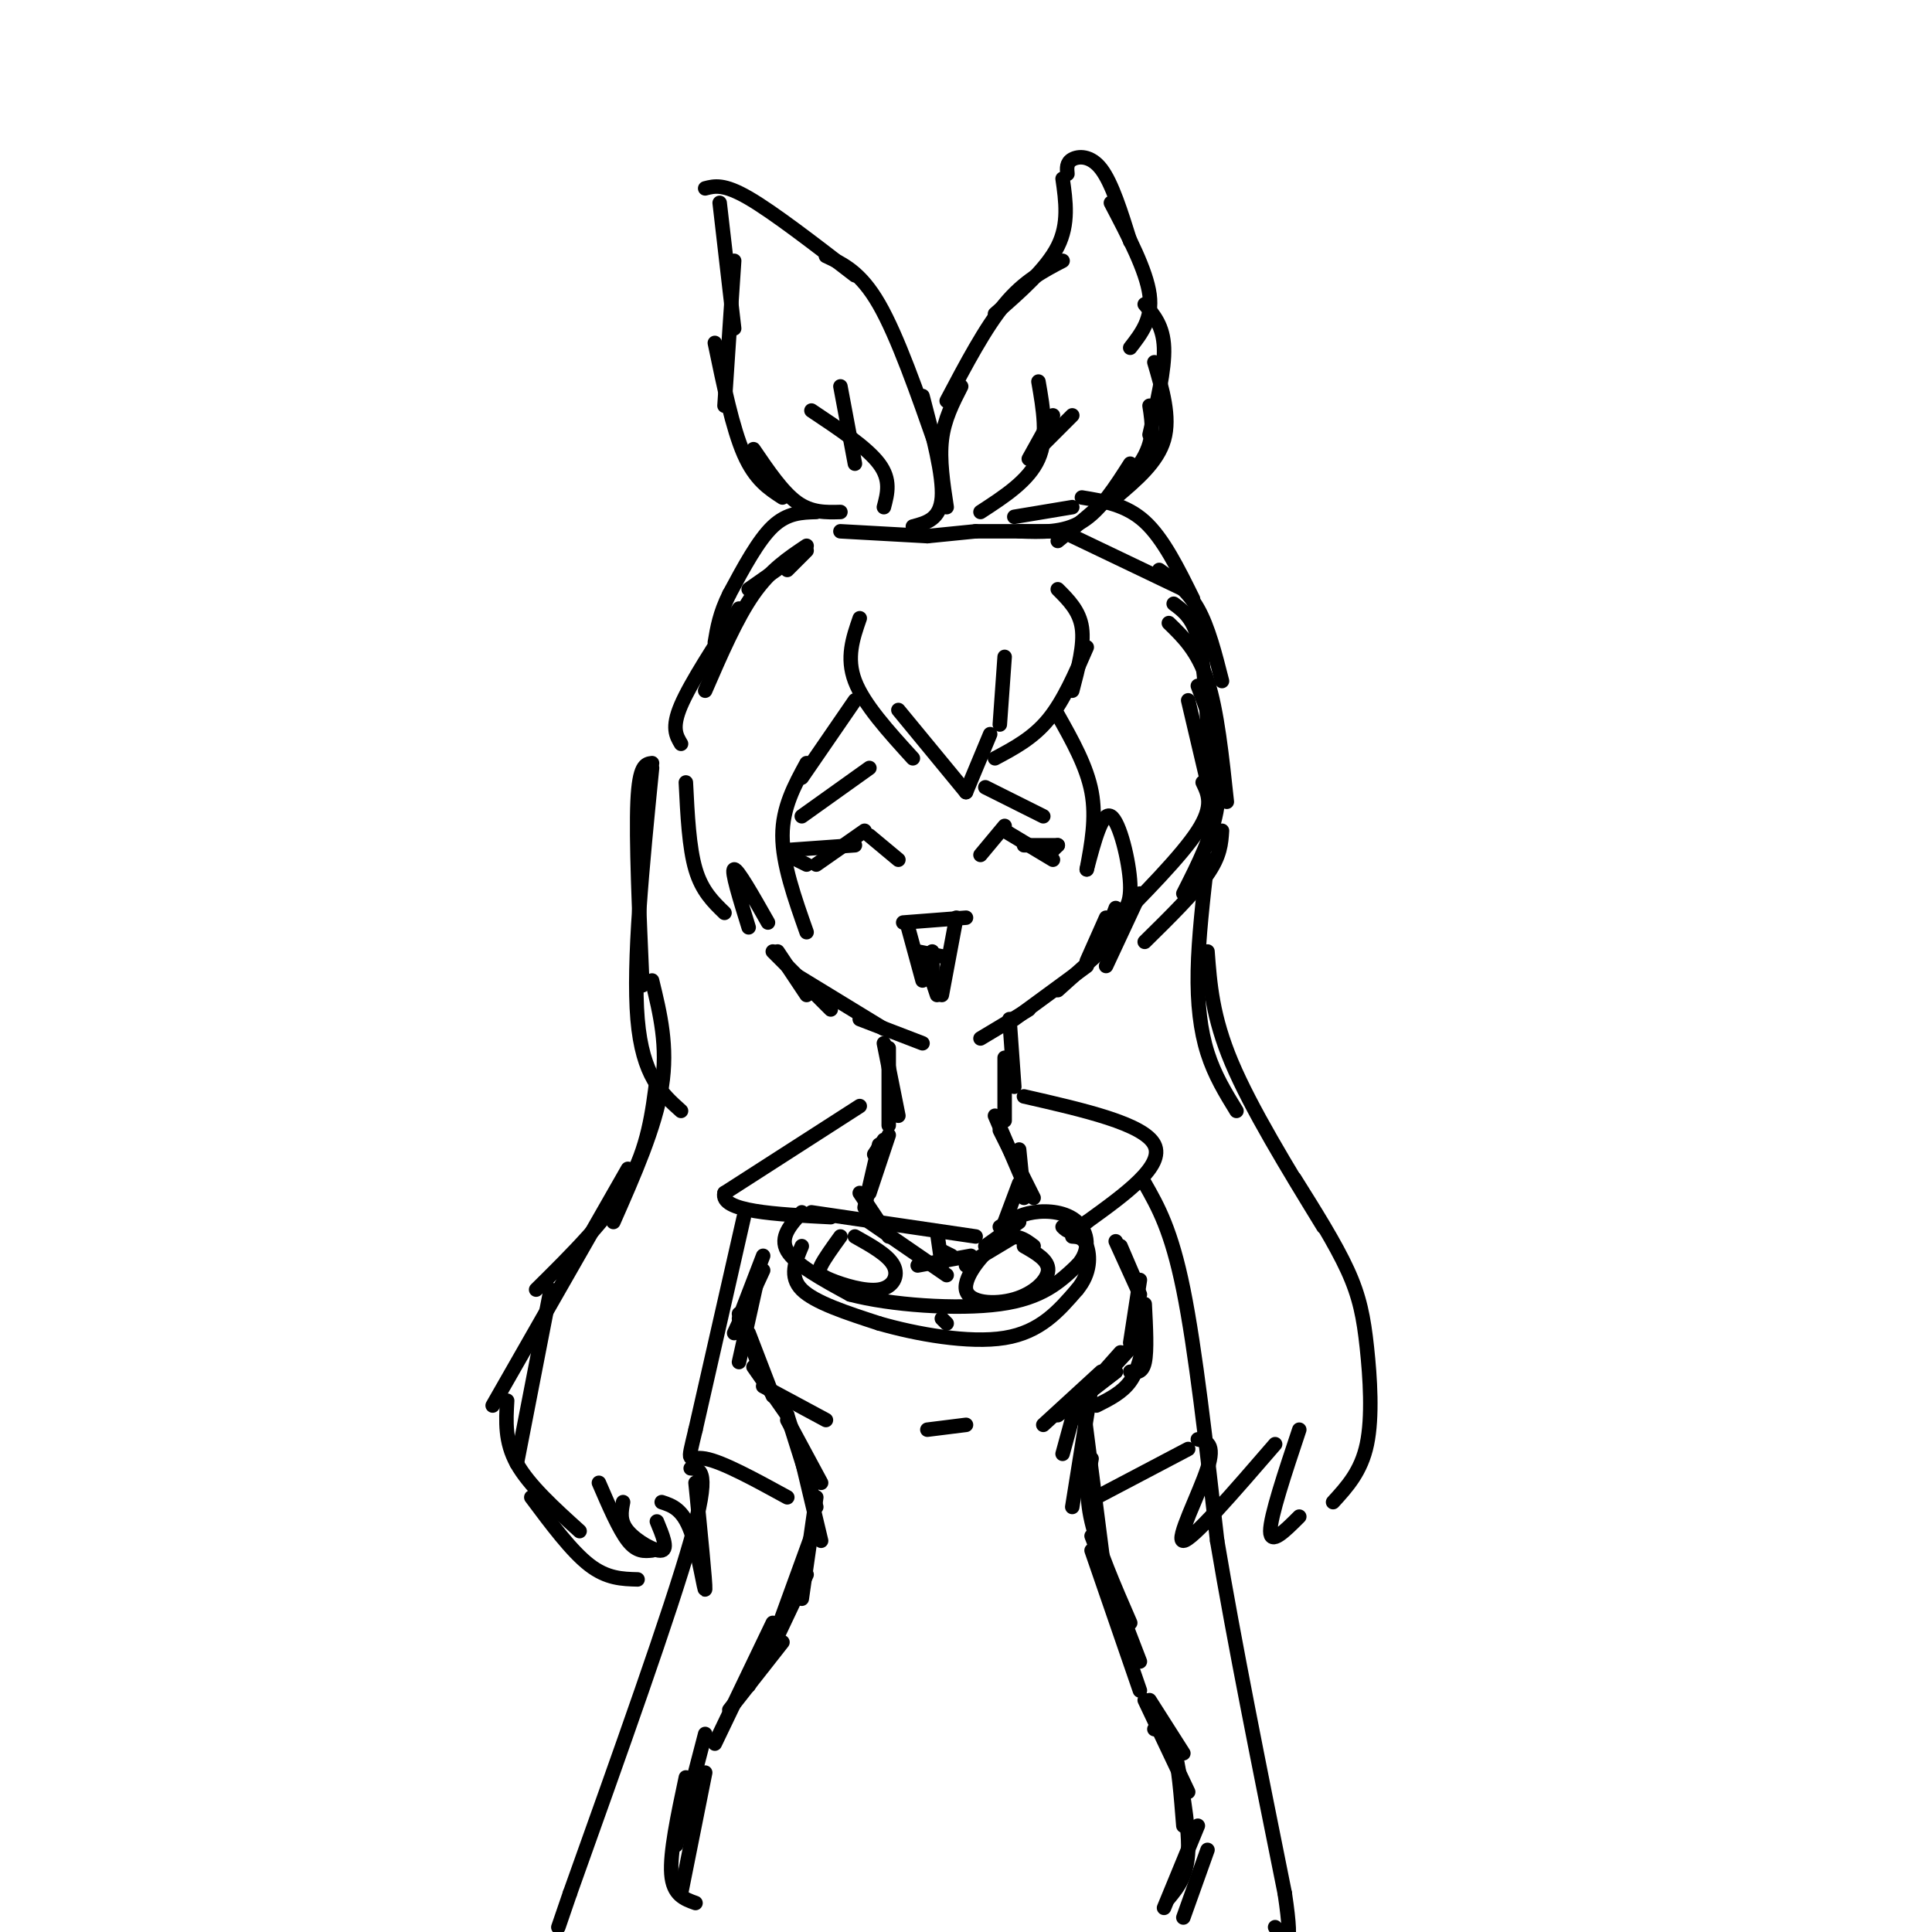 <svg viewBox='0 0 400 400' version='1.1' xmlns='http://www.w3.org/2000/svg' xmlns:xlink='http://www.w3.org/1999/xlink'><g fill='none' stroke='#000000' stroke-width='3' stroke-linecap='round' stroke-linejoin='round'><path d='M178,128c-1.417,4.083 -2.833,8.167 -1,13c1.833,4.833 6.917,10.417 12,16'/><path d='M186,147c0.000,0.000 14.000,17.000 14,17'/><path d='M205,152c0.000,0.000 -5.000,12.000 -5,12'/><path d='M206,157c3.917,-2.083 7.833,-4.167 11,-8c3.167,-3.833 5.583,-9.417 8,-15'/><path d='M222,143c1.250,-4.750 2.500,-9.500 2,-13c-0.500,-3.500 -2.750,-5.750 -5,-8'/><path d='M207,150c0.000,0.000 1.000,-14.000 1,-14'/><path d='M165,115c0.000,0.000 -10.000,7.000 -10,7'/><path d='M167,114c0.000,0.000 -4.000,4.000 -4,4'/><path d='M167,113c-3.750,2.500 -7.500,5.000 -11,10c-3.500,5.000 -6.750,12.500 -10,20'/><path d='M153,126c-5.000,7.667 -10.000,15.333 -12,20c-2.000,4.667 -1.000,6.333 0,8'/><path d='M142,162c0.333,6.750 0.667,13.500 2,18c1.333,4.500 3.667,6.750 6,9'/><path d='M155,192c-1.833,-5.917 -3.667,-11.833 -3,-12c0.667,-0.167 3.833,5.417 7,11'/><path d='M167,193c-2.500,-7.083 -5.000,-14.167 -5,-20c0.000,-5.833 2.500,-10.417 5,-15'/><path d='M166,161c0.000,0.000 11.000,-16.000 11,-16'/><path d='M219,148c3.000,5.333 6.000,10.667 7,16c1.000,5.333 0.000,10.667 -1,16'/><path d='M225,180c1.600,-6.044 3.200,-12.089 5,-11c1.800,1.089 3.800,9.311 4,14c0.200,4.689 -1.400,5.844 -3,7'/><path d='M229,193c7.833,-7.917 15.667,-15.833 19,-21c3.333,-5.167 2.167,-7.583 1,-10'/><path d='M250,175c1.167,-6.250 2.333,-12.500 2,-18c-0.333,-5.500 -2.167,-10.250 -4,-15'/><path d='M250,162c0.000,0.000 -4.000,-17.000 -4,-17'/><path d='M161,197c0.000,0.000 6.000,9.000 6,9'/><path d='M160,197c0.000,0.000 12.000,12.000 12,12'/><path d='M165,202c0.000,0.000 18.000,11.000 18,11'/><path d='M178,211c0.000,0.000 13.000,5.000 13,5'/><path d='M203,215c0.000,0.000 10.000,-6.000 10,-6'/><path d='M210,211c0.000,0.000 15.000,-11.000 15,-11'/><path d='M219,205c0.000,0.000 10.000,-9.000 10,-9'/><path d='M225,199c0.000,0.000 4.000,-9.000 4,-9'/><path d='M228,196c0.000,0.000 3.000,-8.000 3,-8'/><path d='M187,191c0.000,0.000 13.000,-1.000 13,-1'/><path d='M188,192c0.000,0.000 3.000,11.000 3,11'/><path d='M198,190c0.000,0.000 -3.000,16.000 -3,16'/><path d='M194,206c0.000,0.000 -2.000,-6.000 -2,-6'/><path d='M190,197c0.000,0.000 5.000,1.000 5,1'/><path d='M193,197c0.000,0.000 0.000,5.000 0,5'/><path d='M193,199c0.000,0.000 0.000,2.000 0,2'/><path d='M169,179c0.000,0.000 10.000,-7.000 10,-7'/><path d='M180,173c0.000,0.000 6.000,5.000 6,5'/><path d='M203,177c0.000,0.000 5.000,-6.000 5,-6'/><path d='M208,172c0.000,0.000 10.000,6.000 10,6'/><path d='M204,163c0.000,0.000 12.000,6.000 12,6'/><path d='M166,169c0.000,0.000 14.000,-10.000 14,-10'/><path d='M167,179c0.000,0.000 -4.000,-2.000 -4,-2'/><path d='M163,176c0.000,0.000 14.000,-1.000 14,-1'/><path d='M212,175c0.000,0.000 7.000,0.000 7,0'/><path d='M219,175c0.000,0.000 -2.000,2.000 -2,2'/><path d='M174,110c0.000,0.000 18.000,1.000 18,1'/><path d='M192,111c0.000,0.000 10.000,-1.000 10,-1'/><path d='M202,110c0.000,0.000 20.000,0.000 20,0'/><path d='M222,111c0.000,0.000 23.000,11.000 23,11'/><path d='M240,118c2.917,2.083 5.833,4.167 8,8c2.167,3.833 3.583,9.417 5,15'/><path d='M243,125c1.917,1.417 3.833,2.833 5,7c1.167,4.167 1.583,11.083 2,18'/><path d='M242,129c3.000,2.917 6.000,5.833 8,12c2.000,6.167 3.000,15.583 4,25'/><path d='M250,150c1.417,5.583 2.833,11.167 2,17c-0.833,5.833 -3.917,11.917 -7,18'/><path d='M253,172c-0.167,2.583 -0.333,5.167 -3,9c-2.667,3.833 -7.833,8.917 -13,14'/><path d='M229,200c0.000,0.000 7.000,-15.000 7,-15'/><path d='M135,158c-1.333,0.167 -2.667,0.333 -3,8c-0.333,7.667 0.333,22.833 1,38'/><path d='M135,159c-2.000,20.083 -4.000,40.167 -3,52c1.000,11.833 5.000,15.417 9,19'/><path d='M135,203c1.667,6.833 3.333,13.667 2,22c-1.333,8.333 -5.667,18.167 -10,28'/><path d='M136,223c-0.917,7.333 -1.833,14.667 -6,22c-4.167,7.333 -11.583,14.667 -19,22'/><path d='M130,242c0.000,0.000 -28.000,49.000 -28,49'/><path d='M114,267c0.000,0.000 -7.000,36.000 -7,36'/><path d='M105,290c-0.250,4.250 -0.500,8.500 2,13c2.500,4.500 7.750,9.250 13,14'/><path d='M110,310c4.167,5.583 8.333,11.167 12,14c3.667,2.833 6.833,2.917 10,3'/><path d='M183,216c0.000,0.000 3.000,15.000 3,15'/><path d='M184,217c0.000,0.000 0.000,16.000 0,16'/><path d='M174,106c-3.000,0.083 -6.000,0.167 -9,-2c-3.000,-2.167 -6.000,-6.583 -9,-11'/><path d='M162,103c-2.833,-1.833 -5.667,-3.667 -8,-9c-2.333,-5.333 -4.167,-14.167 -6,-23'/><path d='M150,84c0.000,0.000 2.000,-30.000 2,-30'/><path d='M152,68c0.000,0.000 -3.000,-26.000 -3,-26'/><path d='M146,39c1.917,-0.500 3.833,-1.000 9,2c5.167,3.000 13.583,9.500 22,16'/><path d='M171,53c3.583,1.667 7.167,3.333 11,10c3.833,6.667 7.917,18.333 12,30'/><path d='M191,82c2.167,8.250 4.333,16.500 4,21c-0.333,4.500 -3.167,5.250 -6,6'/><path d='M196,105c-0.750,-4.917 -1.500,-9.833 -1,-14c0.500,-4.167 2.250,-7.583 4,-11'/><path d='M196,83c4.000,-7.583 8.000,-15.167 12,-20c4.000,-4.833 8.000,-6.917 12,-9'/><path d='M206,65c5.333,-4.667 10.667,-9.333 13,-14c2.333,-4.667 1.667,-9.333 1,-14'/><path d='M221,36c-0.111,-1.156 -0.222,-2.311 1,-3c1.222,-0.689 3.778,-0.911 6,2c2.222,2.911 4.111,8.956 6,15'/><path d='M230,42c3.667,7.000 7.333,14.000 8,19c0.667,5.000 -1.667,8.000 -4,11'/><path d='M237,63c1.917,2.250 3.833,4.500 4,9c0.167,4.500 -1.417,11.250 -3,18'/><path d='M239,75c1.667,5.667 3.333,11.333 2,16c-1.333,4.667 -5.667,8.333 -10,12'/><path d='M238,84c0.583,3.667 1.167,7.333 -2,12c-3.167,4.667 -10.083,10.333 -17,16'/><path d='M234,96c-3.083,4.833 -6.167,9.667 -10,12c-3.833,2.333 -8.417,2.167 -13,2'/><path d='M222,105c0.000,0.000 -12.000,2.000 -12,2'/><path d='M183,105c0.750,-2.833 1.500,-5.667 -1,-9c-2.500,-3.333 -8.250,-7.167 -14,-11'/><path d='M177,96c0.000,0.000 -3.000,-16.000 -3,-16'/><path d='M203,106c5.000,-3.250 10.000,-6.500 12,-11c2.000,-4.500 1.000,-10.250 0,-16'/><path d='M213,95c0.000,0.000 5.000,-9.000 5,-9'/><path d='M215,93c0.000,0.000 7.000,-7.000 7,-7'/><path d='M169,106c-3.000,0.083 -6.000,0.167 -9,3c-3.000,2.833 -6.000,8.417 -9,14'/><path d='M151,123c-2.000,4.000 -2.500,7.000 -3,10'/><path d='M224,103c4.583,0.750 9.167,1.500 13,5c3.833,3.500 6.917,9.750 10,16'/><path d='M250,178c-0.933,8.089 -1.867,16.178 -2,23c-0.133,6.822 0.533,12.378 2,17c1.467,4.622 3.733,8.311 6,12'/><path d='M250,197c0.500,6.750 1.000,13.500 5,23c4.000,9.500 11.500,21.750 19,34'/><path d='M268,244c4.238,6.744 8.476,13.488 11,19c2.524,5.512 3.333,9.792 4,16c0.667,6.208 1.190,14.345 0,20c-1.190,5.655 -4.095,8.827 -7,12'/><path d='M269,314c-3.000,3.000 -6.000,6.000 -6,3c0.000,-3.000 3.000,-12.000 6,-21'/><path d='M135,321c-1.583,0.167 -3.167,0.333 -5,-2c-1.833,-2.333 -3.917,-7.167 -6,-12'/><path d='M129,311c-0.378,1.956 -0.756,3.911 1,6c1.756,2.089 5.644,4.311 7,4c1.356,-0.311 0.178,-3.156 -1,-6'/><path d='M137,311c2.156,0.711 4.311,1.422 6,6c1.689,4.578 2.911,13.022 3,12c0.089,-1.022 -0.956,-11.511 -2,-22'/><path d='M264,299c-8.622,9.978 -17.244,19.956 -19,20c-1.756,0.044 3.356,-9.844 5,-15c1.644,-5.156 -0.178,-5.578 -2,-6'/><path d='M209,211c0.000,0.000 1.000,14.000 1,14'/><path d='M208,219c0.000,0.000 0.000,13.000 0,13'/><path d='M183,236c0.000,0.000 -2.000,3.000 -2,3'/><path d='M184,235c0.000,0.000 -4.000,12.000 -4,12'/><path d='M182,237c0.000,0.000 -3.000,13.000 -3,13'/><path d='M178,247c0.000,0.000 6.000,9.000 6,9'/><path d='M180,253c0.000,0.000 16.000,11.000 16,11'/><path d='M190,262c0.000,0.000 11.000,-2.000 11,-2'/><path d='M200,262c0.000,0.000 10.000,-6.000 10,-6'/><path d='M204,258c0.000,0.000 7.000,-5.000 7,-5'/><path d='M208,253c0.000,0.000 3.000,-8.000 3,-8'/><path d='M212,248c0.000,0.000 -1.000,-10.000 -1,-10'/><path d='M214,248c0.000,0.000 -7.000,-14.000 -7,-14'/><path d='M212,245c0.000,0.000 -6.000,-14.000 -6,-14'/><path d='M197,260c0.000,0.000 -2.000,-1.000 -2,-1'/><path d='M194,255c0.000,0.000 1.000,7.000 1,7'/><path d='M158,260c0.000,0.000 -5.000,13.000 -5,13'/><path d='M158,263c0.000,0.000 -6.000,13.000 -6,13'/><path d='M157,264c0.000,0.000 -4.000,18.000 -4,18'/><path d='M153,272c0.000,0.000 5.000,13.000 5,13'/><path d='M155,276c0.000,0.000 5.000,13.000 5,13'/><path d='M156,283c0.000,0.000 7.000,10.000 7,10'/><path d='M158,287c0.000,0.000 13.000,7.000 13,7'/><path d='M232,258c0.000,0.000 3.000,7.000 3,7'/><path d='M231,257c0.000,0.000 5.000,11.000 5,11'/><path d='M236,265c0.000,0.000 -2.000,13.000 -2,13'/><path d='M237,270c0.250,4.833 0.500,9.667 0,12c-0.500,2.333 -1.750,2.167 -3,2'/><path d='M237,277c-0.667,3.333 -1.333,6.667 -3,9c-1.667,2.333 -4.333,3.667 -7,5'/><path d='M236,277c0.000,0.000 -11.000,12.000 -11,12'/><path d='M232,280c0.000,0.000 -8.000,9.000 -8,9'/><path d='M231,284c0.000,0.000 -9.000,7.000 -9,7'/><path d='M231,284c0.000,0.000 -12.000,9.000 -12,9'/><path d='M228,284c0.000,0.000 -12.000,11.000 -12,11'/><path d='M192,296c0.000,0.000 8.000,-1.000 8,-1'/><path d='M163,294c0.000,0.000 7.000,13.000 7,13'/><path d='M163,293c0.000,0.000 6.000,19.000 6,19'/><path d='M165,298c0.000,0.000 5.000,21.000 5,21'/><path d='M169,310c0.000,0.000 -3.000,21.000 -3,21'/><path d='M168,318c0.000,0.000 -8.000,22.000 -8,22'/><path d='M167,326c0.000,0.000 -9.000,19.000 -9,19'/><path d='M223,290c0.000,0.000 -3.000,11.000 -3,11'/><path d='M226,287c0.000,0.000 -4.000,25.000 -4,25'/><path d='M224,289c0.000,0.000 5.000,39.000 5,39'/><path d='M226,302c-0.667,3.667 -1.333,7.333 0,13c1.333,5.667 4.667,13.333 8,21'/><path d='M226,318c0.000,0.000 10.000,26.000 10,26'/><path d='M226,321c0.000,0.000 10.000,29.000 10,29'/><path d='M160,340c0.000,0.000 -5.000,9.000 -5,9'/><path d='M162,340c0.000,0.000 -11.000,14.000 -11,14'/><path d='M160,336c0.000,0.000 -12.000,25.000 -12,25'/><path d='M146,359c0.000,0.000 -6.000,23.000 -6,23'/><path d='M146,367c0.000,0.000 -5.000,25.000 -5,25'/><path d='M142,368c-1.667,7.833 -3.333,15.667 -3,20c0.333,4.333 2.667,5.167 5,6'/><path d='M238,352c0.000,0.000 7.000,11.000 7,11'/><path d='M237,352c0.000,0.000 9.000,19.000 9,19'/><path d='M239,358c1.500,0.333 3.000,0.667 4,4c1.000,3.333 1.500,9.667 2,16'/><path d='M243,361c1.583,8.333 3.167,16.667 3,22c-0.167,5.333 -2.083,7.667 -4,10'/><path d='M248,378c0.000,0.000 -7.000,17.000 -7,17'/><path d='M250,383c0.000,0.000 -5.000,14.000 -5,14'/><path d='M178,229c0.000,0.000 -28.000,18.000 -28,18'/><path d='M150,247c-1.000,3.833 10.500,4.417 22,5'/><path d='M212,227c12.417,2.833 24.833,5.667 27,10c2.167,4.333 -5.917,10.167 -14,16'/><path d='M225,253c-3.167,2.833 -4.083,1.917 -5,1'/><path d='M174,256c-1.651,2.287 -3.301,4.574 -4,6c-0.699,1.426 -0.445,1.990 2,3c2.445,1.010 7.081,2.464 10,2c2.919,-0.464 4.120,-2.847 3,-5c-1.120,-2.153 -4.560,-4.077 -8,-6'/><path d='M214,258c-1.927,-1.455 -3.853,-2.909 -7,-1c-3.147,1.909 -7.514,7.182 -7,10c0.514,2.818 5.907,3.182 10,2c4.093,-1.182 6.884,-3.909 7,-6c0.116,-2.091 -2.442,-3.545 -5,-5'/><path d='M168,251c0.000,0.000 34.000,5.000 34,5'/><path d='M166,251c-2.333,2.583 -4.667,5.167 -3,8c1.667,2.833 7.333,5.917 13,9'/><path d='M176,268c8.200,2.200 22.200,3.200 31,2c8.800,-1.200 12.400,-4.600 16,-8'/><path d='M223,262c2.929,-3.119 2.250,-6.917 0,-9c-2.250,-2.083 -6.071,-2.452 -9,-2c-2.929,0.452 -4.964,1.726 -7,3'/><path d='M166,258c-1.333,3.167 -2.667,6.333 0,9c2.667,2.667 9.333,4.833 16,7'/><path d='M182,274c7.600,2.200 18.600,4.200 26,3c7.400,-1.200 11.200,-5.600 15,-10'/><path d='M223,267c2.911,-3.467 2.689,-7.133 2,-9c-0.689,-1.867 -1.844,-1.933 -3,-2'/><path d='M195,273c0.000,0.000 1.000,1.000 1,1'/><path d='M154,252c0.000,0.000 -10.000,44.000 -10,44'/><path d='M144,296c-1.867,7.822 -1.533,5.378 2,6c3.533,0.622 10.267,4.311 17,8'/><path d='M143,304c2.083,0.167 4.167,0.333 0,15c-4.167,14.667 -14.583,43.833 -25,73'/><path d='M118,392c-4.167,12.167 -2.083,6.083 0,0'/><path d='M237,245c2.750,4.833 5.500,9.667 8,22c2.500,12.333 4.750,32.167 7,52'/><path d='M252,319c3.500,20.833 8.750,46.917 14,73'/><path d='M266,392c2.000,13.333 0.000,10.167 -2,7'/><path d='M227,310c0.000,0.000 19.000,-10.000 19,-10'/></g>
</svg>